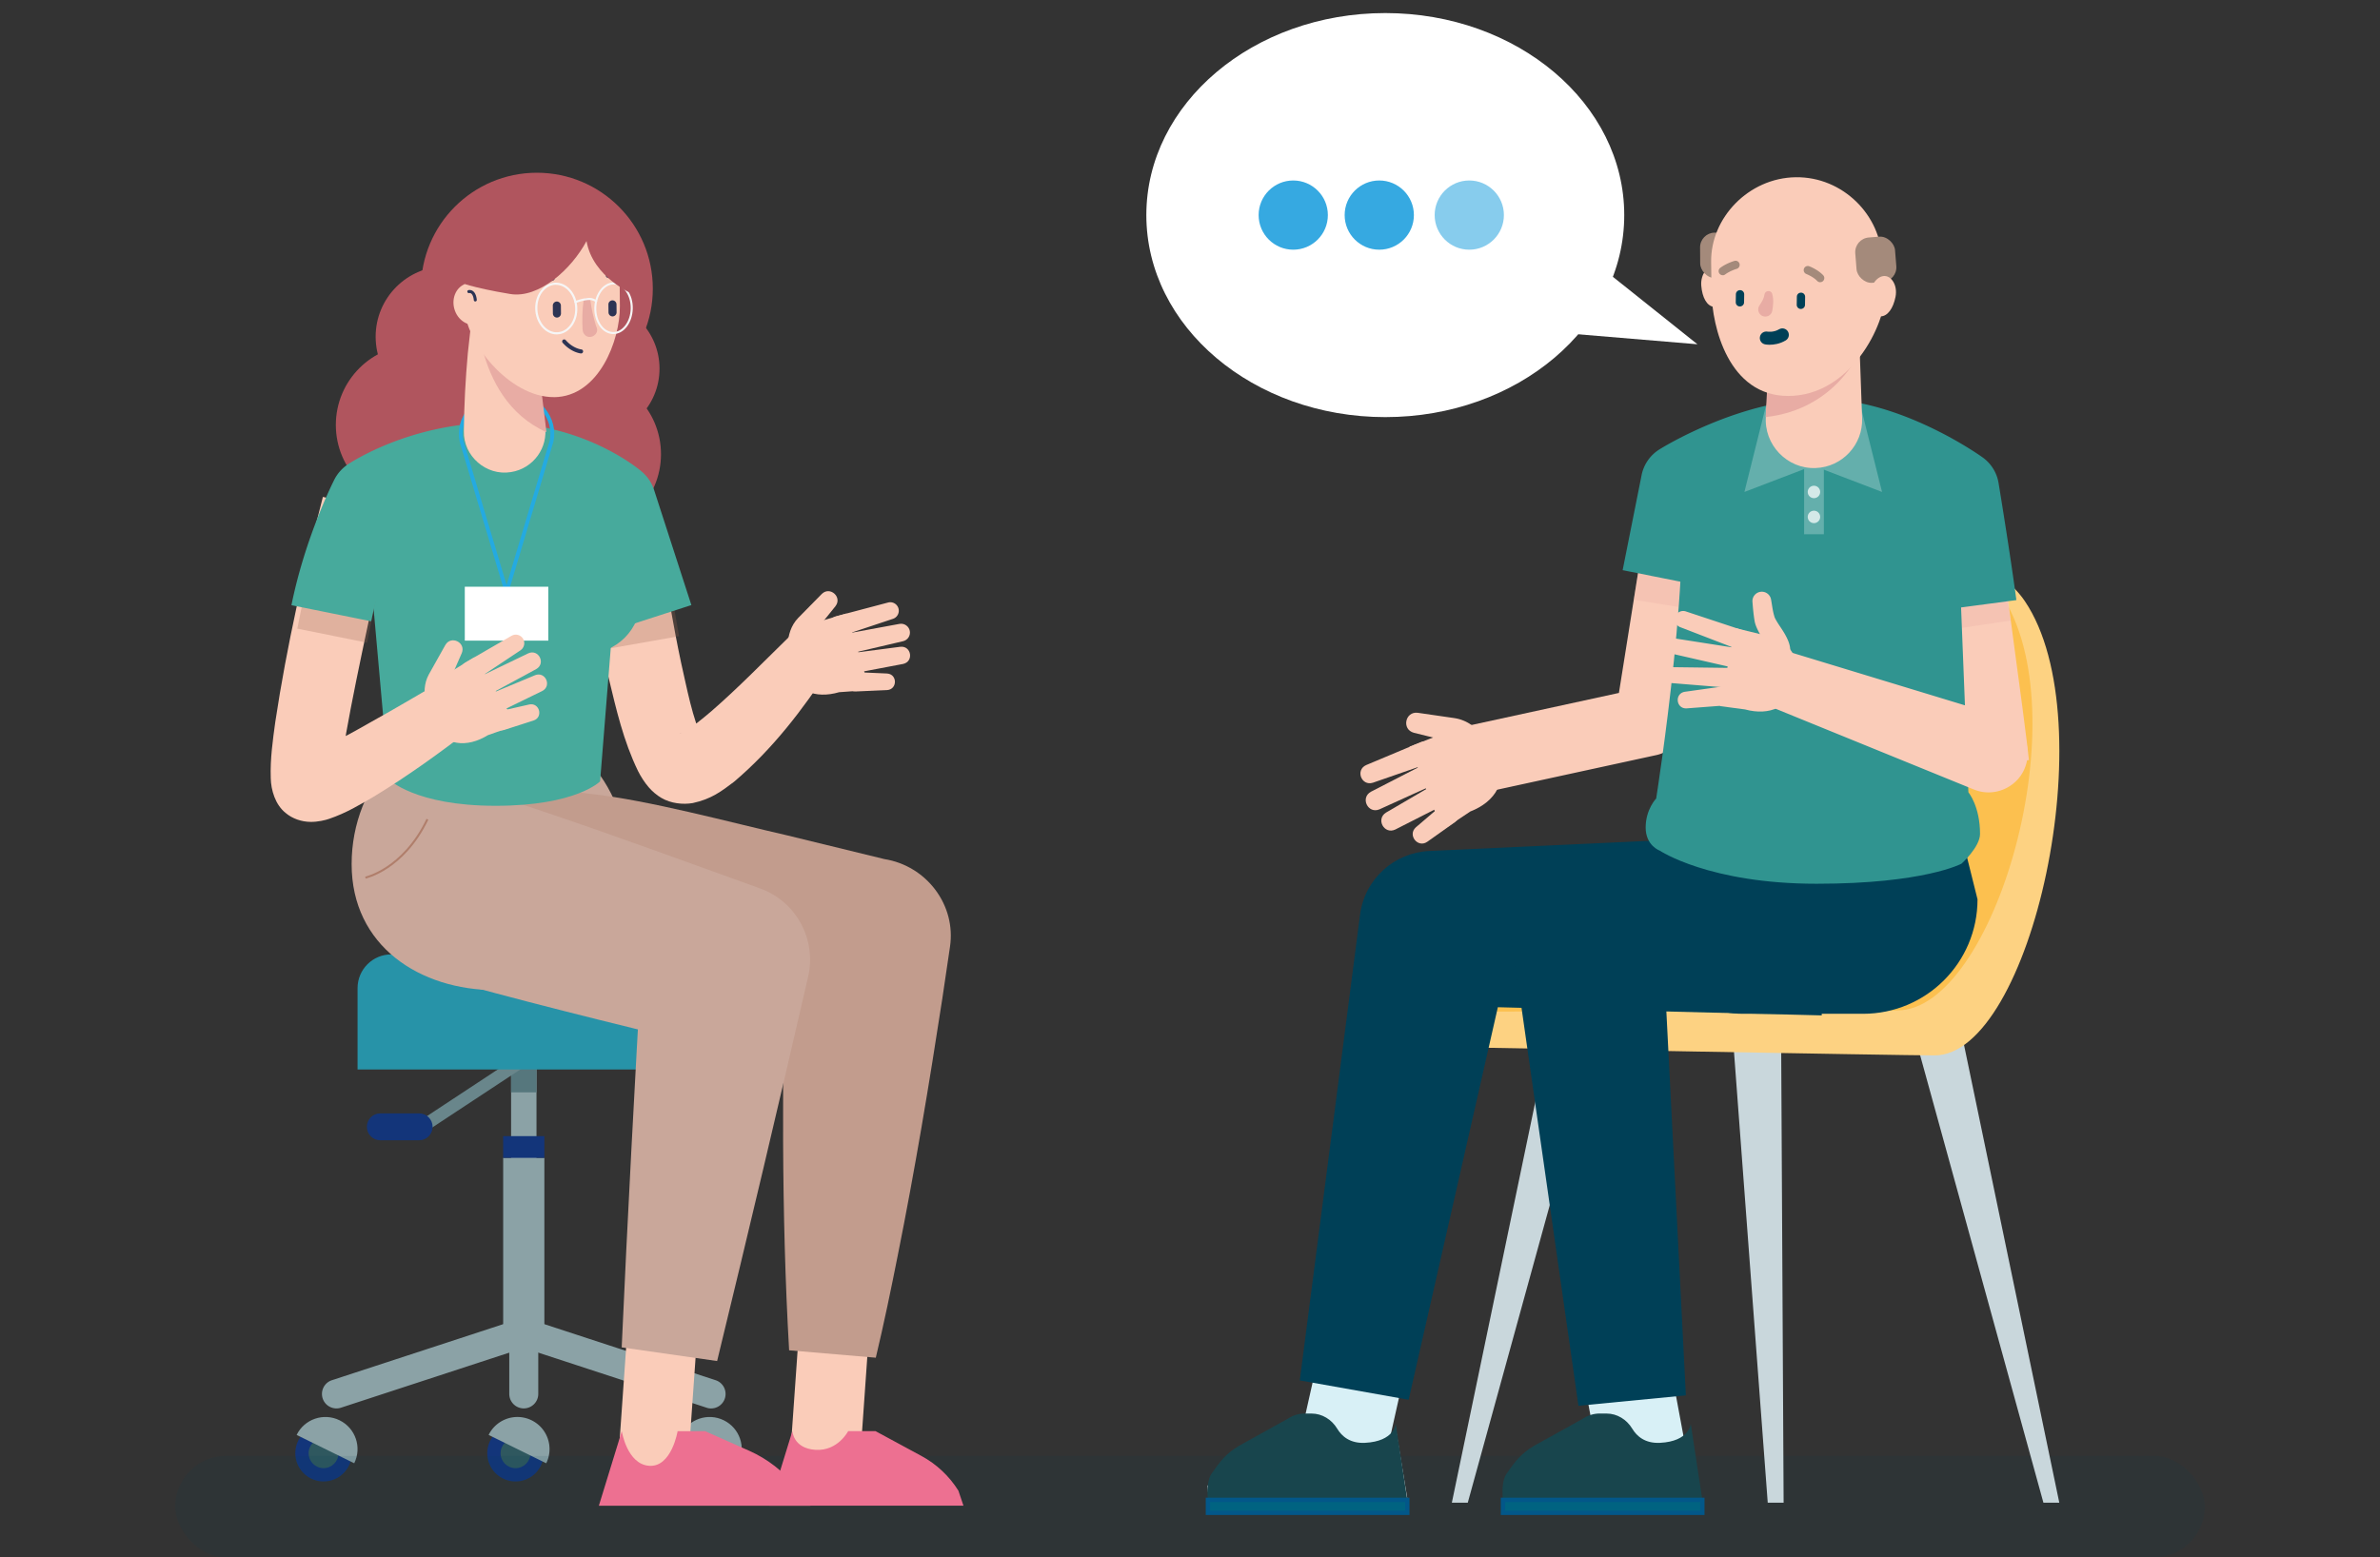 <svg xmlns="http://www.w3.org/2000/svg" viewBox="0 0 550 360"><rect x="0" y="0" width="550" height="360" fill="#333333" stroke="none"/><defs><style>.cls-1{fill:#f6f6f6}.cls-2{fill:#faccb9}.cls-3,.cls-4{fill:#004057}.cls-5{fill:#025789}.cls-6{fill:#006381}.cls-7{fill:#69868b}.cls-8{fill:#ed7091}.cls-10,.cls-9{fill:#e8aca4}.cls-11{fill:#fff}.cls-12{fill:#fcc04f}.cls-13{fill:#fdd282}.cls-14{fill:#64afac}.cls-15{fill:#8ba2a6}.cls-16{fill:#c29c8d}.cls-17{fill:#2f585f}.cls-18{fill:#b07e6b}.cls-19{fill:#a48a7b}.cls-20{fill:#c9a79a}.cls-21{fill:#c9d7dc}.cls-22{fill:#d8f0f6}.cls-23{fill:#b0555e}.cls-24{fill:#d4e9e8}.cls-25{fill:#13357a}.cls-26{fill:#18454d}.cls-27,.cls-28{fill:#36a9e1}.cls-29{fill:#2d3454}.cls-30{fill:#2793a8}.cls-31{fill:#47aa9c}.cls-32{fill:#309490}.cls-33{fill:#24aae1}.cls-34{fill:#56777d}.cls-10,.cls-35{opacity:.26}.cls-10,.cls-35,.cls-4{mix-blend-mode:multiply}.cls-35{fill:#996652}.cls-4{opacity:.1}.cls-36{isolation:isolate}.cls-28{opacity:.59}</style></defs><g class="cls-36"><g id="Layer_1"><path class="cls-15" d="M116.28 267.65H125.8V310.91H116.28z"/><path class="cls-15" d="M118.11 244.54H123.98V287.8H118.11z"/><path class="cls-34" d="M118.11 244.54H123.98V252.51H118.11z"/><path class="cls-7" transform="rotate(-33.39 109.594 252.5)" d="M95.13 251.08H124.1V253.95H95.13z"/><path class="cls-30" d="M159.46 247.22H82.63v-18.81c0-4.3 3.49-7.79 7.79-7.79h61.25c4.3 0 7.79 3.49 7.79 7.79v18.81z"/><circle class="cls-25" cx="163.56" cy="335.93" r="6.53"/><circle class="cls-17" cx="163.56" cy="335.93" r="3.45"/><path class="cls-15" d="M157.34 331.7c4.54 2.23 8.06 3.97 13.31 6.55 1.81-3.68.3-8.12-3.38-9.93s-8.12-.3-9.93 3.38z"/><g><circle class="cls-25" cx="119.13" cy="335.93" r="6.53"/><circle class="cls-17" cx="119.13" cy="335.93" r="3.45"/><path class="cls-15" d="M112.92 331.7c4.54 2.23 8.06 3.97 13.31 6.55 1.81-3.68.3-8.12-3.38-9.93a7.411 7.411 0 0 0-9.93 3.38z"/></g><g><circle class="cls-25" cx="74.77" cy="335.93" r="6.53"/><circle class="cls-17" cx="74.77" cy="335.93" r="3.45"/><path class="cls-15" d="M68.55 331.7c4.54 2.23 8.06 3.97 13.31 6.55 1.81-3.68.3-8.12-3.38-9.93s-8.12-.3-9.93 3.38z"/></g><path class="cls-15" d="M164.33 325.58c-.35 0-.7-.05-1.04-.17l-42.25-13.83-42.25 13.83c-1.75.57-3.64-.38-4.22-2.14-.57-1.76.38-3.65 2.14-4.22l44.33-14.51 44.33 14.51c1.76.57 2.71 2.46 2.14 4.22a3.349 3.349 0 0 1-3.18 2.31z"/><path class="cls-15" d="M121.04 325.57a3.35 3.35 0 0 1-3.35-3.35v-14.17a3.35 3.35 0 0 1 6.7 0v14.17c0 1.85-1.5 3.35-3.35 3.35z"/><path class="cls-25" d="M96.86 263.59h-8.97c-1.72 0-3.11-1.39-3.11-3.11s1.39-3.11 3.11-3.11h8.97c1.72 0 3.11 1.39 3.11 3.11s-1.39 3.11-3.11 3.11z"/><path class="cls-25" transform="rotate(-180 121.04 265.14)" d="M116.28 262.63H125.81V267.65H116.28z"/><rect class="cls-4" x="40.5" y="336.55" width="469" height="23.45" rx="11.72" ry="11.72"/><g><circle class="cls-23" cx="96.17" cy="98.23" r="18.56"/><circle class="cls-23" cx="103.09" cy="77.83" r="16.28"/><circle class="cls-23" cx="136.72" cy="85.22" r="15.69"/><circle class="cls-23" cx="134.19" cy="104.99" r="18.56"/><circle class="cls-23" cx="124.07" cy="66.72" r="26.79"/><path class="cls-20" d="M81.26 199.76c0 18.89 15.74 29.13 33.37 29.13 17.62 0 30.45-10.24 30.45-29.13s-14.29-34.2-31.91-34.2-31.91 15.31-31.91 34.2z"/><path class="cls-2" transform="rotate(-85.98 192.24 314.878)" d="M167.63 306.79H216.87V322.96H167.63z"/><path class="cls-2" transform="rotate(-85.98 152.565 314.874)" d="M127.96 306.79H177.2V322.96H127.96z"/><path class="cls-8" d="M202.32 330.82l10.61 5.74c3.5 1.89 6.44 4.66 8.55 8.03l1.17 3.47h-44.84l5.3-17.24s.2 4.01 5.36 4.33c5.16.32 7.54-4.33 7.54-4.33h6.32z"/><path class="cls-8" d="M162.91 330.82l10.24 4.55c4.23 1.88 7.94 4.77 10.79 8.42l3.34 4.28h-48.89l5.3-17.24s1.21 7.69 6.37 8.01c5.16.32 6.53-8.01 6.53-8.01h6.32z"/><path class="cls-16" d="M182.36 312.16c-1.84-32.01-1.59-64.45-.82-96.5l15.15 20.3-22.84-3.85c-22.19-3.9-46.91-7.22-67.33-17.23l6.7-32.55c7.96-.43 15.7.24 23.38 1.2 13.32 1.45 32.07 6.55 45.28 9.57l22.5 5.49c9.73 1.55 16.62 10.62 15.15 20.3l-1.76 11.9c-3.03 19.75-6.37 39.82-10.3 59.39-1.52 7.68-3.26 16.07-5.08 23.67l-20.05-1.71z"/><path class="cls-20" d="M143.67 311.43c1.28-28.58 3.09-62.62 4.74-91.18l13.56 21.29-15.86-3.9c-10.24-2.51-21.42-5.33-31.64-8.06-5.26-1.39-10.5-2.84-15.73-4.34l12.79-42.26c5.18 1.64 10.35 3.34 15.49 5.11 15.66 5.29 33.03 11.66 48.63 17.28 8.42 3.04 13.08 11.88 11.1 20.4L181.6 248l-5.22 22.22c-2.62 11.05-7.95 33.37-10.66 44.4l-22.06-3.16z"/><path class="cls-2" d="M114.68 102.68c10.69-.16 21.63 1.34 31.45 5.79 2.68 1.27 4.33 3.77 4.66 6.52 1.27 8.45 2.64 17.05 4.16 25.5.75 4.23 1.54 8.44 2.42 12.59 1.41 6.17 2.61 12.85 5.13 18.25-.32-.37-.75-.73-1.18-.99-1.09-.71-2.74-1.14-3.89-.86l-.08.01c-.31.11-.17.06-.09.06 2.55-1.22 4.8-3.19 7.14-5.15 6.11-5.3 12.19-11.55 18.25-17.47l9.26 7.33c-6.39 9.75-13.31 18.86-22.27 26.45-2.91 2.2-5.23 4-9.55 4.93-2.3.39-5.05.09-7.23-1.18-1.08-.62-2.19-1.58-2.97-2.5-.95-1.1-1.8-2.45-2.44-3.71-3.4-7.01-5.03-14.25-6.78-21.5-2.95-13.08-5.17-26.1-7-39.38l4.66 6.52c-.52-.22-1.58-.7-2.29-.94-6.8-2.48-14.11-3.56-21.36-3.82v-16.45z"/><path class="cls-35" transform="rotate(-10.01 147.78 142.732)" d="M139.59 136.96H156.04V148.59H139.59z"/><path class="cls-31" d="M143.93 114.92H84.04l5.81 65.23s5.99 6.12 24.67 6.12 24.16-5.65 24.16-5.65l5.25-65.7z"/><path class="cls-2" d="M108.49 168.74c-7.11 5.49-14.22 10.61-22.09 15.4-3.31 1.93-6.4 3.8-10.33 5.14-.82.3-2.69.75-4.32.71-2.04-.02-4.18-.73-5.76-2.08-2.38-1.9-3.37-5.3-3.42-8.05-.15-4.45.47-8.74 1.05-12.99 2.66-17.61 6.57-34.79 11-52.01l15.99 3.86C87.41 133.6 82.6 154.8 80 169.44c-.54 3.35-1.16 6.77-1.26 10.01-.02-.02 0-.11-.16-.63-.53-1.69-1.83-3.19-3.42-4.06-1.04-.58-2.25-.9-3.42-.84-.7.07-.51.1-.34.04 6.37-2.2 12.5-6.11 18.56-9.44 3.73-2.11 7.47-4.35 11.15-6.49l7.37 10.7z"/><path class="cls-35" transform="rotate(-78.6 77.797 141.869)" d="M72.62 133.64H82.95V150.09H72.62z"/><path class="cls-31" d="M141.9 145.67l-7.67-23.69c-3.09-1.97-9.95-5.47-19.55-5.47-10.15 0-18.2 3.45-21.79 5.31-1.77 3.95-5.2 12.32-7.11 21.8l-18.43-3.72c3.17-15.73 9.65-28.5 9.92-29.04.72-1.42 1.8-2.62 3.11-3.51.58-.39 14.52-9.64 34.29-9.64s32.38 10.21 33.72 11.38a9.332 9.332 0 0 1 2.77 4.19l8.61 26.59-17.89 5.79z"/><path class="cls-31" d="M135.46 151.1H104.1c-6.97 0-12.62-5.65-12.62-12.62s5.65-12.62 12.62-12.62h31.36c6.97 0 12.62 5.65 12.62 12.62s-5.65 12.62-12.62 12.62z"/><path class="cls-33" d="M117.06 138.37l-10.82-36.21c-.57-2.77.12-5.51 1.94-7.75 2.1-2.58 5.34-4.06 8.88-4.06s6.78 1.48 8.88 4.06c1.82 2.24 2.52 4.98 1.95 7.71l-10.83 36.25zm0-47.12c-3.27 0-6.25 1.36-8.18 3.73-1.65 2.02-2.28 4.5-1.77 6.96l9.96 33.29 9.96-33.33c.5-2.43-.13-4.9-1.78-6.92-1.93-2.37-4.91-3.73-8.18-3.73z"/><path class="cls-11" d="M107.41 135.63H126.71V148.09H107.41z"/><path class="cls-2" d="M107.19 99.69c.07-6.15.37-11.94.92-18.03.72-6.61 1.22-12.33 3.64-19.01 3.25-7.77 14.53-4 12.57 4.14-1.34 10.02.28 21.46 1.62 31.57.8 5.15-2.72 9.97-7.87 10.77-5.69.94-11-3.68-10.88-9.44z"/><path class="cls-9" d="M126.28 99.9c-17.66-7.93-16.27-32.29-16.27-32.29l14.68 19.15 1.59 13.15z"/><path class="cls-2" d="M128.04 91.81c10.37-.09 15.27-13.18 15.21-21l-.06-6.7c-.08-9.91-8.18-17.87-18.09-17.79-9.91.08-17.87 8.18-17.79 18.09l.06 6.7c.07 7.82 10.3 20.78 20.67 20.69z"/><ellipse class="cls-2" cx="109.11" cy="70.24" rx="4.27" ry="4.88" transform="rotate(-15.24 109.142 70.258)"/><path class="cls-29" d="M141.56 73.14c-.51 0-.93-.41-.94-.93l-.02-1.83c0-.52.41-.94.93-.95.51 0 .93.41.94.93l.02 1.83c0 .52-.41.94-.93.95zm-12.85.27c-.51 0-.93-.41-.94-.93l-.02-1.83c0-.52.41-.94.93-.95.51 0 .93.41.94.93l.02 1.83c0 .52-.41.94-.93.95zm5.58 8.29h-.04c-.09 0-2.25-.22-4.22-2.46-.17-.2-.15-.49.04-.66.19-.17.49-.15.66.04 1.7 1.95 3.58 2.15 3.6 2.15.26.02.45.25.42.51-.02.24-.23.43-.47.43zm-9.54-15.28c-.13 0-.26-.05-.35-.16a.463.463 0 0 1 .04-.66c1.27-1.14 3.05-1.65 3.12-1.67.25-.07.51.08.58.32.07.25-.07.51-.32.58-.02 0-1.64.48-2.75 1.47-.09.08-.2.12-.31.12zm18.83-1.06c-.09 0-.18-.03-.26-.08-1.23-.83-2.91-1.08-2.92-1.09a.47.47 0 0 1 .13-.93c.08.01 1.91.28 3.32 1.24.21.15.27.44.12.65-.09.13-.24.21-.39.21z"/><path class="cls-9" d="M136.47 69.69c.23 1.78.7 3.72 1.21 5.46.02.08.13.38.17.46.84 1.82-2.03 3.38-3.06 1.27-.09-.25-.13-.49-.16-.73-.12-2.25-.08-4.38.23-6.64.19-.98 1.61-.81 1.6.17z"/><path class="cls-2" d="M106.71 150.98c-.17.4-3.01 6.88-3.06 6.99-.5 1.05-.24 2.48.25 3.5 1.58.79 2.22 2.72 1.42 4.29-1.17 2.46-4.92 2.26-5.84-.27-.26-.73-.93-2.26-1.05-2.95-.53-2.18-.45-4.59.66-6.62.26-.46 3.48-6.22 3.83-6.83 1.33-2.3 4.82-.55 3.79 1.89zm8.57 13.46l7.03-1.59c2.37-.5 3.29 2.93 1.01 3.7l-6.86 2.2c-2.95.85-4.15-3.53-1.17-4.31z"/><path class="cls-2" d="M112.55 160.71l11.1-4.63c2.4-.94 3.94 2.48 1.65 3.66l-10.81 5.27c-2.92 1.32-4.87-2.98-1.94-4.3z"/><path class="cls-2" d="M109.98 156.85l12.09-5.82c2.39-1.09 4.13 2.33 1.86 3.63l-11.8 6.39c-2.84 1.44-4.98-2.74-2.15-4.2z"/><path class="cls-2" d="M107.44 153.2l10.77-6.23c.94-.55 2.15-.22 2.69.72.52.9.24 2.06-.61 2.63l-10.36 6.9c-2.72 1.7-5.22-2.32-2.49-4.01z"/><path class="cls-2" d="M119.48 167.58l-6.72 2.36c-4.93 3.02-9.93 2.45-12.95-2.34-2.43-3.85-1.18-8.93 2.78-11.36l7.03-4.3 9.86 15.64z"/><path class="cls-29" d="M109.84 69.69a.35.35 0 0 1-.35-.33c-.02-.3-.16-1.14-.57-1.48a.585.585 0 0 0-.5-.13.354.354 0 1 1-.1-.7c.39-.05.75.05 1.04.29.72.59.81 1.84.82 1.98.01.19-.13.36-.33.37h-.02z"/><path class="cls-18" d="M84.49 203.1l-.1-.45s2.21-.5 5.04-2.39c2.61-1.74 6.31-5.06 9.13-10.98l.42.2c-2.87 6.03-6.65 9.41-9.31 11.18-2.89 1.93-5.08 2.42-5.17 2.44z"/><g><path class="cls-1" d="M128.64 77.3c-2.6 0-4.8-2.54-4.95-5.77-.15-3.3 1.92-6.07 4.6-6.19 1.3-.05 2.56.52 3.53 1.62.96 1.09 1.52 2.56 1.59 4.14.07 1.59-.36 3.1-1.22 4.27-.87 1.18-2.07 1.87-3.38 1.92h-.18zm-.17-11.47h-.16c-2.41.11-4.26 2.65-4.12 5.68.13 3.02 2.22 5.41 4.61 5.29 1.16-.05 2.22-.66 3-1.72.79-1.08 1.19-2.48 1.12-3.95-.07-1.47-.59-2.84-1.47-3.84-.83-.94-1.88-1.45-2.98-1.45zm13.26 11.39h-.07c-2.45-.05-4.39-2.77-4.32-6.06.07-3.26 2.08-5.88 4.5-5.88h.07c1.2.02 2.31.68 3.13 1.84.8 1.14 1.23 2.64 1.19 4.22s-.52 3.06-1.36 4.17c-.85 1.11-1.96 1.71-3.13 1.71zm.1-11.47c-2.16 0-3.96 2.41-4.03 5.42-.06 3.03 1.67 5.53 3.86 5.58 1.07.02 2.05-.52 2.82-1.53.79-1.03 1.24-2.41 1.27-3.89.03-1.48-.36-2.88-1.11-3.94-.73-1.04-1.71-1.62-2.75-1.64h-.06z"/><path class="cls-1" d="M132.99 70.06a.25.25 0 0 1-.22-.15c-.05-.12 0-.26.13-.31.08-.03 1.81-.73 3.31-.73h.07c.85.01 1.58.53 1.62.55.11.08.13.22.06.33s-.22.13-.33.06c0 0-.65-.45-1.35-.46-1.39-.03-3.18.69-3.19.7-.03.01-.06.02-.09.02z"/></g><path class="cls-23" d="M146.34 68.03s-9.33-3.83-10.8-12.3c-3.49 6.52-11 13.33-17.64 12.23-9.02-1.49-11.89-2.79-11.89-2.79s.36-21.78 14.56-21.78c14.21 0 25.27 10.48 25.27 10.48l.5 14.16z"/></g><g><path class="cls-2" d="M193.07 140.13c-.27.34-4.72 5.85-4.79 5.94-.76.88-.88 2.33-.68 3.44 1.31 1.18 1.42 3.2.24 4.52-1.74 2.07-5.37.86-5.56-1.8-.06-.77-.3-2.42-.24-3.12.07-2.24.77-4.54 2.37-6.22.37-.37 4.99-5.08 5.5-5.59 1.89-1.87 4.8.73 3.16 2.82zm4.73 15.24l7.2.32c2.42.16 2.41 3.67 0 3.83l-7.2.32c-3.07.04-3.07-4.5 0-4.46z"/><path class="cls-2" d="M196.15 151.06l11.92-1.55c2.56-.27 3.15 3.43.63 3.97l-11.81 2.24c-3.16.51-3.91-4.16-.74-4.66z"/><path class="cls-2" d="M194.68 146.65l13.19-2.43c1.11-.2 2.17.53 2.38 1.64.2 1.07-.49 2.11-1.54 2.36l-13.06 3.06c-3.12.64-4.09-3.95-.97-4.62z"/><path class="cls-2" d="M193.2 142.46l12.03-3.18c1.05-.28 2.13.35 2.41 1.4a1.97 1.97 0 0 1-1.28 2.37l-11.81 3.93c-3.07.92-4.43-3.61-1.35-4.52z"/><path class="cls-2" d="M201.02 159.5l-7.1.51c-5.55 1.62-10.23-.25-11.88-5.66-1.33-4.35 1.21-8.93 5.67-10.23l7.91-2.3 5.4 17.69z"/></g><g><ellipse class="cls-11" cx="320.13" cy="49.72" rx="55.22" ry="46.7"/><circle class="cls-27" cx="298.86" cy="49.72" r="8"/><circle class="cls-27" cx="318.74" cy="49.72" r="8"/><circle class="cls-28" cx="339.54" cy="49.72" r="8"/><path class="cls-11" d="M359.88 76.87L392.26 79.58 366.94 59.37 359.88 76.87z"/></g><g><path class="cls-21" d="M453.38 239.18L475.89 347.37 472.22 347.37 442.42 239.18 453.38 239.18z"/><path class="cls-21" d="M358.03 239.18L335.51 347.37 339.19 347.37 368.99 239.18 358.03 239.18z"/><path class="cls-21" d="M411.62 242.46L412.18 347.37 408.51 347.37 400.66 242.46 411.62 242.46z"/><path class="cls-13" d="M447.08 243.97c22.24 0 39.6-77.22 20.85-105-10.57-15.65-50.83-23.82-62.64 9.13-6.46 18.02 1.4 75.47-9.82 77.41-11.22 1.94-59.05.31-53.97 8.33l.33 8.33s97.47 1.8 105.25 1.8z"/><path class="cls-12" d="M438.5 233.56c22.24 0 42.56-68.61 23.8-96.39-10.57-15.65-46.16-19.64-64.05 10.45-16.38 27.55 6.26 65.48-3.87 73.75-8.82 7.2-57.97 4.46-52.89 12.48 0 0 89.21-.28 97-.28z"/><path class="cls-2" d="M341.61 183.31a7.95 7.95 0 0 1-7.75-6.25 7.932 7.932 0 0 1 6.07-9.44l34.19-7.44 7.27-45.65a7.939 7.939 0 1 1 15.68 2.5l-8.12 51a7.945 7.945 0 0 1-6.15 6.51l-39.48 8.59c-.57.12-1.14.18-1.7.18z"/><path class="cls-22" transform="rotate(-10.54 377.206 323.058)" d="M366.95 308.65H387.21V337.31H366.95z"/><path class="cls-22" transform="rotate(-77.36 313.577 320.137)" d="M297.17 310.02H330.04V330.27H297.17z"/><path class="cls-11" d="M297.05 330.15l-9.21 5.07a24.05 24.05 0 0 0-8.79 8.3l.23 2.79h45.93l-2.67-16.16s-.26 3.76-7.1 4.06c-6.84.3-10-4.06-10-4.06h-8.38z"/><path class="cls-2" d="M453.06 177.19c-.49-5.26-5.53-42.06-8.12-60.79l15.73-2.18c.31 2.23 7.56 54.57 8.2 61.49l-15.81 1.48z"/><path class="cls-3" d="M421 234.72l-88.87-2.24 17.45-14.78-24.05 105.87-25.16-4.47 13.93-107.67c1.07-8.26 7.93-14.35 15.97-14.71l1.48-.07 88.8-4.11.44 42.18z"/><path class="cls-3" d="M424.66 233.51l-57.85-2.07 17.18-19.19 5.6 110.31-24.82 2.4-15.64-109.34c-1.56-10.3 6.88-19.4 17.18-19.19l57.77-3.73.59 40.82z"/><path class="cls-10" transform="rotate(-8.5 456.07 140.99)" d="M448.4 137.42H464.17V144.69H448.4z"/><path class="cls-10" transform="rotate(-80.74 386.101 135.183)" d="M381.32 127.3H390.91V143.07H381.32z"/><path class="cls-32" d="M448 141.11c-1-7.49-2.54-17.26-3.4-22.6-4.77-2.92-14.57-8.13-23.83-8.13s-19.4 4.49-24.43 7.1l-3.57 17.87-17.79-3.55 4.38-21.97a9.118 9.118 0 0 1 4.08-5.92c.76-.48 18.87-11.68 37.32-11.68s36.76 13.02 37.51 13.58a9.065 9.065 0 0 1 3.58 5.83c.11.65 2.64 15.99 4.12 27.08l-17.98 2.39z"/><path class="cls-3" d="M430.53 234.35h-27.78c-11.78 0-21.33-9.55-21.33-21.33v-13.05l71.38-8.87 4.19 16.79c0 14.62-11.85 26.46-26.46 26.46z"/><path class="cls-32" d="M453.29 199.65s-8.59 4.64-33.47 4.64-36.27-7.66-36.27-7.66-3.25-1.14-3.25-5.34 2.43-6.71 2.43-6.71 9.33-58.76 4.7-77.77c-4.63-19 64.47 1.05 64.47 1.05l2.98 75.29s2.69 3.18 2.69 9.63c0 3.01-4.28 6.87-4.28 6.87z"/><path class="cls-2" d="M401.94 150.24l-13.62-5.25a1.932 1.932 0 0 1 1.3-3.64l13.86 4.59c2.9 1.05 1.37 5.33-1.54 4.3z"/><path class="cls-2" d="M400.01 154.23l-14.65-3.35a1.77 1.77 0 0 1-1.33-2.11c.21-.91 1.08-1.49 1.99-1.35l14.85 2.32c3.06.57 2.2 5.09-.86 4.49zm-.76 4.73L386 157.88a1.837 1.837 0 0 1-1.68-1.98c.08-.97.9-1.69 1.85-1.68l13.29.17c3.11.13 2.9 4.72-.22 4.57z"/><path class="cls-2" d="M400.94 162.9l-11.17.85c-2.47.13-2.85-3.44-.41-3.84l11.09-1.56c3.09-.34 3.59 4.22.49 4.54zm7.48-12.48c-.29-2.19-2.64-4.55-2.98-7.09-.23-1.42-.35-2.81-.46-4.21a2.17 2.17 0 0 1 1.99-2.33 2.17 2.17 0 0 1 2.31 1.81c.26 1.4.4 2.91.87 4.2.63 1.31 1.52 2.37 2.36 3.85.77 1.41 1.42 2.81 1.16 4.72a2.664 2.664 0 0 1-5.24-.96z"/><path class="cls-2" d="M456.14 182.5l-47.91-19.52c-7.72-3.42-3.68-14.72 4.45-12.53l49.5 15.06a9.024 9.024 0 0 1 6.01 11.26c-1.51 5.06-7.17 7.74-12.04 5.73z"/><path class="cls-2" d="M397.45 163.22l5.8.77c5.72 1.55 10.46-.52 12.01-6.24 1.25-4.6-1.47-9.33-6.07-10.58l-8.2-1.99-3.54 18.04z"/><path class="cls-26" d="M369.71 326.75c-1.4 0-2.77.42-3.95 1.22l-11.33 6.29c-2.97 1.78-4.29 3.56-6.33 6.48-.79 1.14-.97 3.55-.86 4.94l.08 1.03h46.08l-2.68-17.6s-.26 4.09-7.13 4.42c-3.43.16-5.34-1.53-6.38-3.26-1.29-2.14-3.5-3.51-5.94-3.51h-1.56z"/><path class="cls-6" d="M347.32 346.71H393.4V349.71H347.32z"/><path class="cls-5" d="M393.9 350.21h-47.08v-4h47.08v4zm-46.08-1h45.08v-2h-45.08v2z"/><path class="cls-26" d="M301.53 326.75c-1.4 0-2.77.42-3.95 1.22l-11.33 6.29c-2.97 1.78-4.29 3.56-6.33 6.48-.79 1.14-.97 3.55-.86 4.94l.08 1.03h46.08l-2.68-17.6s-.26 4.09-7.13 4.42c-3.43.16-5.34-1.53-6.38-3.26-1.29-2.14-3.5-3.51-5.94-3.51h-1.56z"/><path class="cls-6" d="M279.13 346.71H325.21V349.71H279.13z"/><path class="cls-5" d="M325.72 350.21h-47.08v-4h47.08v4zm-46.08-1h45.08v-2h-45.08v2z"/><path class="cls-2" d="M327.63 164.77c.47.07 8.28 1.2 8.42 1.22 3.09.44 5.65 2.47 7.32 5.01 1.95 4.01-3.78 6.64-5.65 2.6-.66-.98-1.57-1.91-2.72-2.17-.09-.03-7.84-1.93-8.27-2.04-2.86-.77-2.03-4.98.9-4.62zm8.64 25.25l-6.44 4.57c-2.21 1.53-4.62-1.59-2.62-3.36l6.01-5.13c2.66-2.13 5.77 1.84 3.05 3.91z"/><path class="cls-2" d="M334.21 185.77l-11.76 5.98c-2.58 1.24-4.57-2.42-2.14-3.92l11.39-6.66c3.12-1.71 5.64 2.89 2.51 4.6z"/><path class="cls-2" d="M332.21 180.99l-13.41 6.09c-2.68 1.15-4.53-2.68-1.97-4.07l13.1-6.74c3.19-1.53 5.46 3.16 2.28 4.72z"/><path class="cls-2" d="M330.2 176.45l-12.92 4.48c-2.67.86-4.12-2.94-1.56-4.08l12.61-5.29c3.32-1.28 5.21 3.63 1.87 4.89z"/><path class="cls-2" d="M333.28 191.92l6.49-4.33c5.92-2.31 8.67-7.11 6.36-13.03-1.86-4.75-7.21-7.1-11.96-5.25l-8.43 3.29 7.54 19.32z"/><path class="cls-14" transform="rotate(-180 419.195 115.205)" d="M416.91 106.91H421.47V123.51H416.91z"/><path class="cls-14" d="M420.53 108.21L434.93 113.72 430.01 94.02 420.53 108.21z"/><path class="cls-14" d="M417.51 108.21L403.12 113.72 408.04 94.02 417.51 108.21z"/><path class="cls-2" d="M408.08 96.19L410 71.45c.42-5.36 5.1-9.37 10.46-8.95 4.99.39 8.81 4.47 8.97 9.36l.89 24.8c.22 6.15-4.59 11.31-10.73 11.53-6.59.28-12.05-5.42-11.5-11.99z"/><path class="cls-9" d="M408.02 96.42c16.4-1.83 21.79-15.29 21.79-15.29l-21.45 8.93-.34 6.36z"/><path class="cls-2" d="M399.06 66.67c-.28 2.65-1.36 4.43-2.99 4.26-1.63-.17-2.7-2.16-2.92-4.89-.21-2.64 1.45-4.66 3.08-4.48 1.63.17 3.11 2.46 2.82 5.12z"/><rect class="cls-19" x="392.9" y="53.75" width="9.22" height="10.51" rx="3.4" ry="3.4" transform="rotate(179.62 397.504 59.014)"/><path class="cls-2" d="M413.2 91.53c-13.75-.02-17.57-16.03-17.68-24.08l-.09-6.89c-.14-10.2 8.66-19.44 19.55-19.59 10.9-.15 19.77 8.85 19.91 19.05l.81 7.21c.11 8.05-8.22 24.33-22.5 24.3z"/><rect class="cls-19" x="428.88" y="54.75" width="9.22" height="10.51" rx="3.4" ry="3.4" transform="rotate(175.44 433.485 60.022)"/><path class="cls-2" d="M432.1 68.54c-.04 2.67.82 4.56 2.46 4.59 1.64.02 2.94-1.82 3.48-4.51.52-2.6-.88-4.8-2.53-4.82-1.64-.02-3.38 2.07-3.42 4.74z"/><path class="cls-3" d="M402.08 70.84h-.02c-.53 0-.95-.44-.94-.97l.03-1.86c0-.52.44-.94.96-.94h.02c.53 0 .95.44.94.97l-.03 1.86c0 .52-.44.94-.96.94zm14.09.58h-.02c-.53 0-.95-.44-.94-.97l.03-1.86c0-.53.41-.94.97-.94.53 0 .95.44.94.97l-.03 1.86c0 .52-.44.94-.96.94zm-7.18 8.28c-.6 0-1.02-.08-1.12-.1-.81-.17-1.33-.96-1.16-1.77.17-.81.96-1.32 1.75-1.17.05 0 1.38.23 2.67-.54.71-.42 1.63-.19 2.05.52.42.71.19 1.63-.52 2.05-1.38.82-2.75 1-3.67 1z"/><path class="cls-19" d="M420.63 65.24c-.25 0-.5-.1-.69-.3-.97-1.01-2.49-1.59-2.5-1.6a.963.963 0 0 1-.56-1.23c.18-.49.73-.74 1.22-.56.08.03 1.94.73 3.22 2.07.36.38.35.98-.03 1.35a.92.92 0 0 1-.66.26zm-22.51-1.62a.946.946 0 0 1-.57-1.71c1.45-1.08 3.2-1.58 3.27-1.6a.944.944 0 0 1 1.17.66.96.96 0 0 1-.66 1.18c-.01 0-1.49.43-2.65 1.29a.93.93 0 0 1-.57.19z"/><path class="cls-9" d="M409.54 67.94c.4 1.36.22 2.67.03 3.82-.12.92-.98 1.56-1.89 1.4-1.16-.16-1.77-1.59-1.09-2.54.6-.89 1.06-1.7 1.17-2.57.14-.96 1.54-1.03 1.79-.12z"/><circle class="cls-24" cx="419.19" cy="113.72" r="1.44"/><circle class="cls-24" cx="419.19" cy="119.49" r="1.44"/></g></g></g></svg>